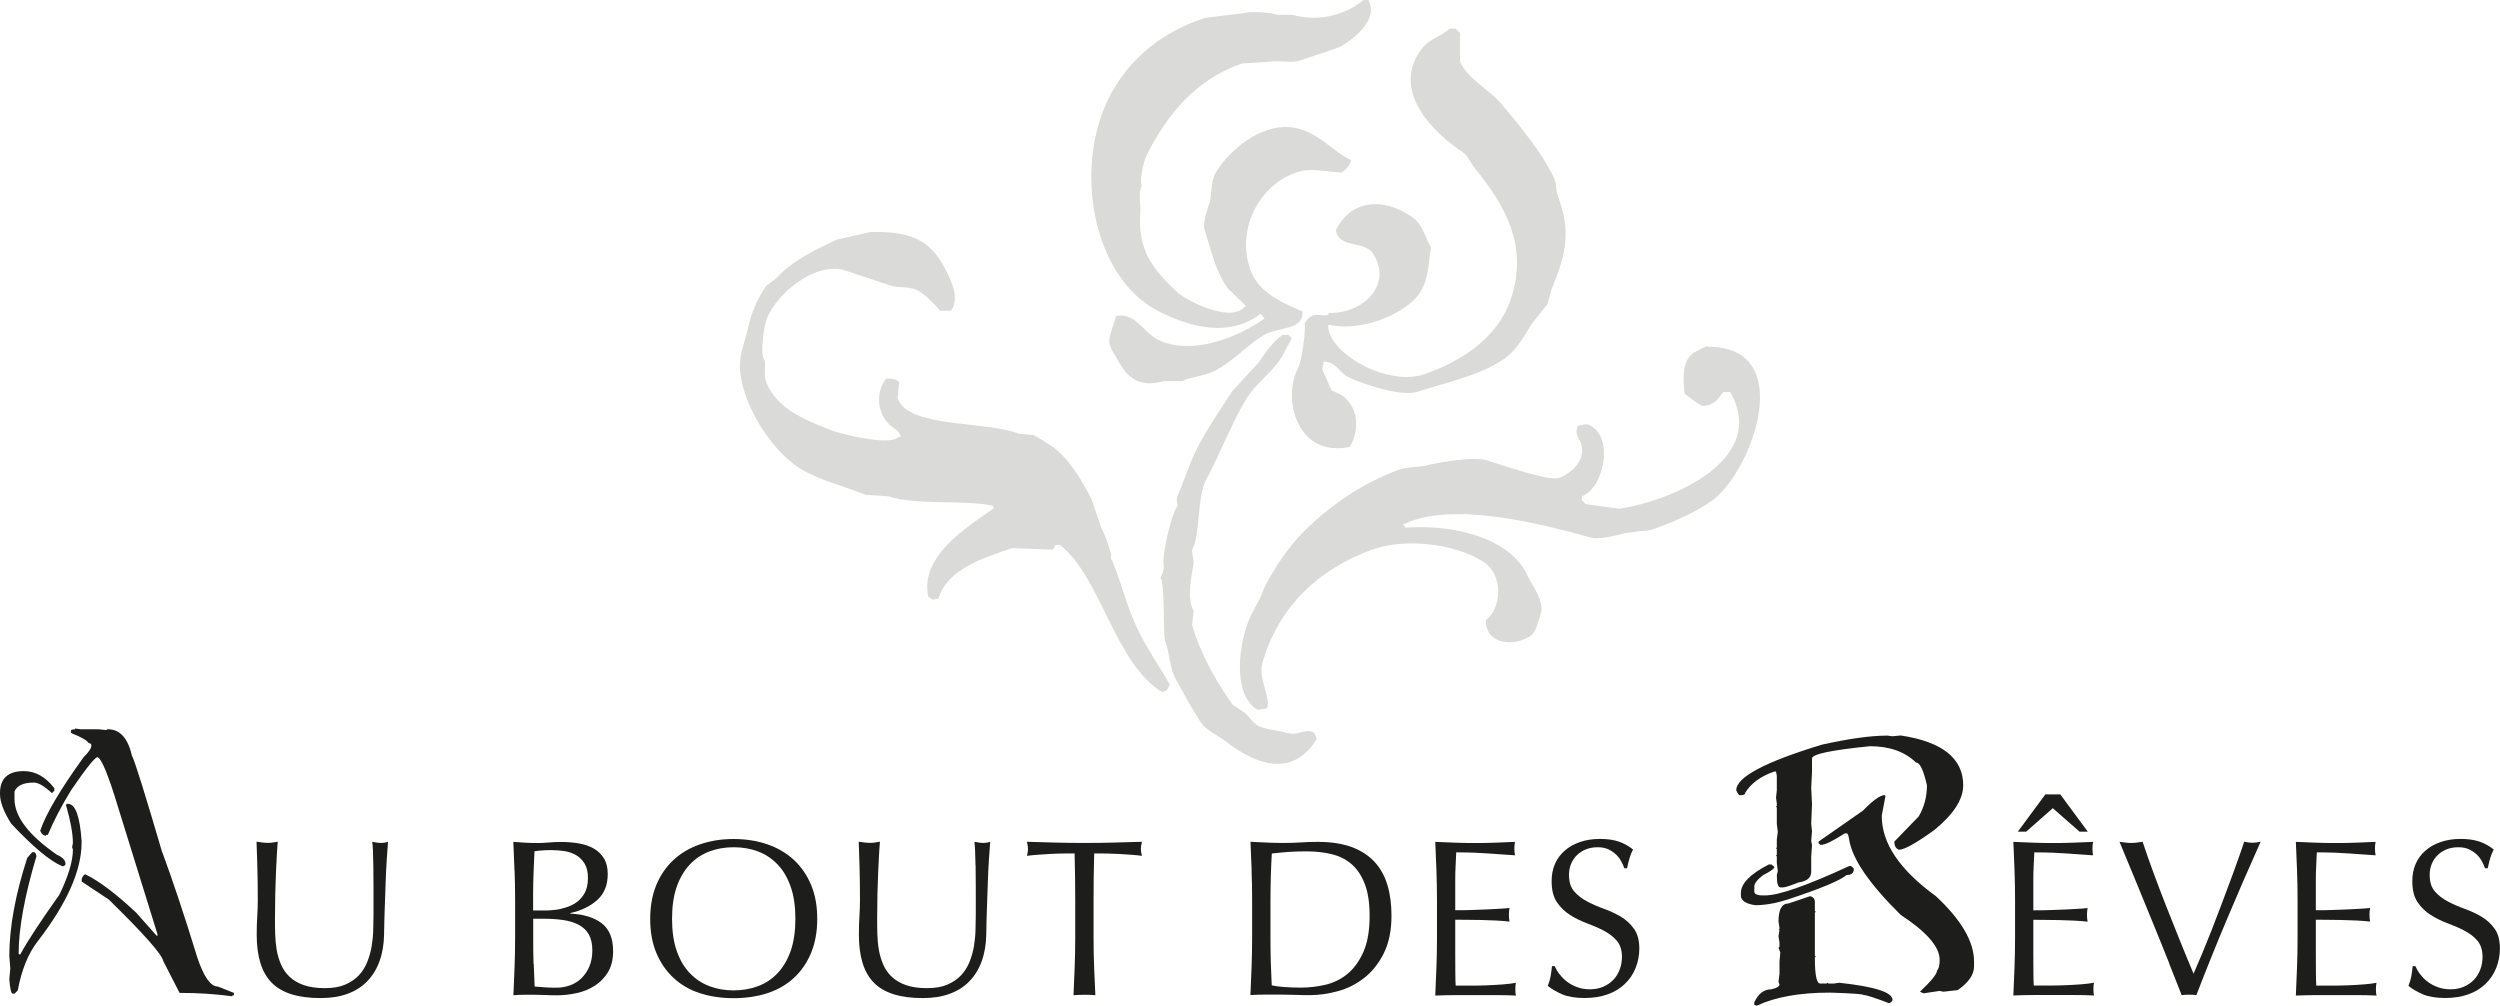 <svg viewBox="0 0 279.11 112.28" id="Calque_2" xmlns="http://www.w3.org/2000/svg"><g id="HEADER"><g><g><path style="fill:#dadad9;" d="m152.75,0h-.52c-1.34,1.12-3.32,1.98-5.56,1.98-.77,0-1.56-.1-2.38-.33h-1.65c-.5-.16-1.57-.3-2.54-.3-.5,0-.98.04-1.33.13-1.43.17-2.83.34-4.24.52-4.65,1.5-8.27,4.41-10.44,8.37-4.41,8.05-2.17,20.54,5.17,24.33,2.05,1.06,4.39,1.91,6.69,1.91,1.66,0,3.3-.44,4.79-1.57l.44.52c-1.88,1.36-5.35,3.07-8.63,3.07-1.11,0-2.19-.19-3.19-.66-1.53-.7-2.39-2.74-4.22-2.74-.17,0-.35.02-.53.06-.22.74-.57,1.72-.69,2.26-.27,1.06.39,1.77.69,2.32.82,1.57,1.78,2.92,3.76,2.92.47,0,.99-.08,1.58-.24h2c1.03-.49,2.54-.57,3.62-1.13,1.99-.98,3.6-2.83,5.44-3.96,1.67-1.04,4.51-.49,4.41-2.69-2.76-1.16-5.07-2.31-5.89-4.83-1.53-4.7,1.33-9.41,5.2-10.69.6-.2,1.17-.27,1.73-.27,1.06,0,2.11.24,3.35.27.47-.34.89-.74,1.03-1.38-1.95-.91-3.18-2.59-5.42-3.37-.63-.22-1.26-.32-1.88-.32-3.58,0-6.8,3.25-7.89,5.24-.52.99-.34,2.71-.69,3.45-.12.32-.71,2.17-.49,2.76.71,2.14,1.21,4.63,2.59,6.55.69.67,1.38,1.33,2.07,2l-.17.07c-.4.47-1.02.66-1.73.66-2.12,0-5.08-1.62-5.71-2.21-2.98-2.78-4.51-4.8-4.21-9.06.05-.91-.25-2.07.17-2.93-.32-.44.2-2.73.52-3.35,2.29-4.61,5.52-8.47,10.62-10.27,1.06-.07,2.12-.12,3.18-.2.17-.04.39-.05.64-.05s.53.01.81.02c.27.02.54.03.8.03.44,0,.86-.04,1.19-.18,1.45-.47,2.88-.96,4.33-1.45,1.5-.86,4.43-3.06,3.18-5.27"></path><path style="fill:#dadad9;" d="m162.43,3.2h-.61c-1.26,1.16-2.34.99-3.45,2.76-2.81,4.51,1.75,8.92,4.93,11.03.64.44.89,1.23,1.38,1.82,3.3,4.06,6.04,8.64,3.96,14.68-1.43,4.19-5.42,6.82-9.58,8.28-.62.22-1.31.32-2.02.32-3.97,0-8.76-3.11-8.76-5.74l.1-.1c.56.14,1.16.2,1.78.2,3.35,0,7.19-1.87,8.39-3.82,1.03-1.68.89-3.2,1.21-5-.64-1.13-.96-2.56-1.97-3.3-1.37-1-2.86-1.54-4.24-1.54-1.8,0-3.43.91-4.4,2.91.27,2.04,3.23,1.16,4.14,2.61,2.21,3.48-1.03,6.63-4.77,6.63-.04,0-.09,0-.13,0-.08.22-.24.28-.45.28-.12,0-.25-.02-.38-.03-.15-.02-.31-.04-.47-.04-.5,0-1.04.17-1.45,1.02.22.27-.29,4.11-.71,4.9-1.67,3.2-.37,8.97,4.37,8.97.44,0,.91-.05,1.42-.16,1.16-2.14.84-4.46-.86-5.72-.39-.2-.79-.39-1.21-.59-.34-.79-.69-1.55-1.03-2.34.05-.27.12-.57.17-.86,1.36.02,1.7,1.13,2.59,1.65.94.53,4.56,1.85,6.82,1.85.39,0,.75-.04,1.04-.13,3.45-1.11,6.8-1.77,9.51-3.55,1.48-.96,2.31-2.49,3.27-4.04.57-.74,1.16-1.45,1.73-2.17.17-.62.34-1.21.52-1.82,1.72-4.09,2.04-6.58.69-10.17-.32-.84-.12-1.45-.52-2.24-1.5-3.05-3.92-5.86-5.86-8.2-1.31-1.55-3.72-2.73-4.58-4.68v-3.18l-.52-.52"></path><path style="fill:#dadad9;" d="m97.69,25.91c-.16,0-.33,0-.51,0-1.28.27-2.54.57-3.82.86-2.73,1.33-4.78,2.27-6.72,4.31-.37.27-.74.57-1.13.86-1.04,1.58-1.67,3.13-1.97,4.58-.2.98-.69,2.24-.86,3.35-.62,4.04,3.08,10.22,6.65,12.44,2.09,1.28,5.02,2.02,7.34,2.93.81.05,1.65.12,2.49.17,3.3,1.04,8.22.35,11.65,1.04l.17.27c-2.83,2.02-8.37,5.34-7.34,9.9l.52.34.62-.15c.99-3.27,4.95-4.51,8.2-5.61,1.53.05,3.06.1,4.58.17l.25-.52h.52c4.53,3.42,6.13,13.25,11.4,16.4.69-.1.64-.37.86-.86-1.11-1.92-2.51-3.94-3.45-5.89-1.45-2.88-2.14-6.23-3.13-8.2.27-.34-.89-3.15-1.11-3.52-.34-1.01-.69-2.02-1.03-3.03-1.04-2.09-2.61-4.7-4.48-5.96-.59-.37-1.43-.94-1.99-1.21-.57-.05-1.16-.12-1.72-.17-3.45-1.43-12.41-.59-13.47-3.97.07-.62.12-1.21.17-1.82-.33-.24-.57-.35-1.17-.35-.07,0-.13,0-.21,0h-.07c-1.18,1.53-1.03,3.72.34,5.1.42.44,1.16.66,1.28,1.38h-.17c-.25.3-.85.42-1.6.42-2.05,0-5.28-.86-5.91-1.11-3.01-1.18-6.18-2.41-7.34-5.44-.3-.81,0-1.9-.17-2.41-.52-.49-.12-3.47.17-4.41.79-2.4,4.34-5.79,7.61-5.79.32,0,.63.03.94.1,0,0,4.88,1.6,5.2,1.72.96.39,1.97.07,3.01.52.96.42,2.02,1.58,2.68,2.34h1.21c.94-1.33.12-3.15-.52-4.41-1.54-3.07-3.36-4.39-7.94-4.39"></path><path style="fill:#dadad9;" d="m143.86,37.39h-.69c-1.16.86-1.9,1.97-2.66,3.1-.98,1.06-1.97,2.12-2.93,3.18-1.55,2.37-3.05,4.58-4.06,6.65-.79,1.63-1.4,3.55-2.07,5.1-.2.42.07.91,0,1.04-.76,1.18-1.7,5.57-1.55,6.48.1.74-.15,1.16-.34,1.55.54.74.25,6.45.52,7.07.52,1.26.49,3.08,1.21,4.31.86,1.55,1.77,3.25,2.76,4.75.62.94,1.77,1.38,2.68,2.07,1.89,1.48,3.97,2.59,5.9,2.59,1.62,0,3.14-.77,4.37-2.76l-.27-.69c-.23-.16-.47-.21-.7-.21-.29,0-.58.08-.87.16-.29.07-.57.14-.87.14-.19,0-.38-.03-.58-.09-.86-.27-2.27-.35-3.18-.76-.69-.32-1.06-1.16-1.65-1.55-.42-.3-.86-.59-1.28-.86-1.85-2.59-3.65-5.84-4.51-8.89l.17-1.55c-.76-1.38-.3-3.65,0-5.27.07-.35-.27-1.38-.17-1.55.94-1.72.54-5.99,1.58-7.86,1.65-3.08,2.98-6.65,4.56-9.14.96-1.53,2.61-2.71,3.62-4.16.54-.74,1.03-2,1.38-2.41l-.34-.42"></path><path style="fill:#dadad9;" d="m190.7,38.67c-.07,0-.14,0-.21,0-.47.22-.94.47-1.38.69-1.31.94-1.23,2.78-1.04,4.58.64.49,1.21.98,1.97,1.38,1.3-.02,1.8-.79,2.34-1.55h.79c4.24,7.36-6.06,12.04-12.36,13.03-1.26-.17-2.51-.35-3.79-.52l-.42-.44v-.42c2.46-.94,3.57-6.45,1.03-7.86-.14-.13-.33-.18-.54-.18-.33,0-.69.12-.94.18-.39.89.12,1.31.34,1.9.67,1.95-1.13,3.42-2.41,3.89-.11.04-.26.06-.44.06-1.78,0-6.62-1.72-7.76-2.05-.31-.08-.73-.12-1.23-.12-1.7,0-4.16.41-4.98.63-1.33.37-2.46.17-3.62.62-4.06,1.5-7.73,4.09-10.54,6.9-1.7,1.7-3.13,3.92-4.14,5.79l-.34.69c-.27.96-.98,2-1.38,2.86-1.43,3.08-2.09,8.87.76,10.52.34-.05.69-.1,1.03-.17.52-1.03-.98-3.32-.52-5,1.77-6.33,6.31-10.54,12.17-12.68,1.37-.51,2.95-.73,4.54-.73,3.05,0,6.17.83,8.07,2.11,2.14,1.43,1.97,5.1.17,6.48,0,1.72,1.27,2.44,2.64,2.44.83,0,1.7-.26,2.36-.71.64-.44.86-1.62,1.13-2.41.49-1.53-1.01-3.25-1.38-4.16-1.65-3.87-6.98-5.57-12.04-5.57-.54,0-1.08.02-1.6.06h-.07l-.27-.35c1.69-.84,3.83-1.16,6.14-1.16,5.16,0,11.15,1.6,14.92,2.64.14.04.32.05.52.05,1.03,0,2.66-.41,3.19-.57.94-.12,1.9-.25,2.86-.34,2.27-.76,5.12-2,6.97-3.37,4.33-3.2,9.51-17.1-.55-17.1"></path></g><g><g><path style="fill:#1d1d1b;" d="m41.68,96.62c-.02-1.28-.05-2.16-.12-2.64.18.03.36.06.52.09.17.03.33.04.5.04.21,0,.46-.04.74-.12-.05.58-.1,1.28-.15,2.08-.05.81-.09,1.67-.12,2.59-.03.92-.07,1.87-.1,2.84-.03.97-.06,1.92-.07,2.83-.02,1.11-.19,2.11-.51,2.99-.32.88-.78,1.63-1.38,2.24-.6.62-1.33,1.08-2.21,1.4-.87.32-1.87.47-3,.47-2.49,0-4.3-.56-5.43-1.7-1.13-1.13-1.69-2.92-1.69-5.36,0-.78.02-1.47.06-2.08.04-.61.06-1.23.06-1.86,0-1.4-.02-2.63-.05-3.72-.03-1.08-.06-1.99-.09-2.74.2.03.41.06.65.09.23.03.45.04.65.04.18,0,.36-.01.53-.04.17-.02.35-.05.54-.09-.03.37-.07.84-.1,1.43-.03.59-.07,1.26-.1,2.01-.03.75-.06,1.55-.08,2.42-.02.86-.03,1.76-.03,2.69,0,.56,0,1.15.02,1.76.02.61.08,1.2.17,1.77.1.57.26,1.12.49,1.64.22.52.54.98.96,1.37.41.39.94.7,1.57.92.63.22,1.41.34,2.34.34s1.68-.13,2.3-.4c.62-.27,1.13-.62,1.53-1.05s.71-.93.93-1.5c.22-.56.39-1.15.49-1.77.1-.61.16-1.23.17-1.84.02-.61.03-1.18.03-1.69,0-2.36,0-4.18-.02-5.46Z"></path><path style="fill:#1d1d1b;" d="m57.44,97.18c-.04-1.06-.09-2.13-.13-3.19.43.03.87.06,1.32.09.45.03.89.04,1.32.04s.87-.02,1.32-.06c.45-.04.89-.06,1.32-.06.71,0,1.39.05,2.02.16.63.11,1.19.3,1.67.57.48.27.86.64,1.15,1.11.28.46.42,1.05.42,1.74,0,1.23-.39,2.19-1.16,2.89-.77.7-1.78,1.19-3.02,1.47v.06c1.48.07,2.64.42,3.5,1.07.85.65,1.28,1.69,1.28,3.12,0,.93-.19,1.71-.57,2.34-.38.63-.88,1.14-1.49,1.53-.61.39-1.29.66-2.03.82s-1.47.24-2.2.24c-.4,0-.8,0-1.21-.03-.41-.02-.81-.03-1.21-.03h-1.21c-.41,0-.81.02-1.21.05.05-1.06.09-2.12.13-3.18.04-1.05.06-2.13.06-3.23v-4.29c0-1.1-.02-2.18-.06-3.24Zm5.18,4.28c.57-.12,1.08-.31,1.53-.58s.81-.64,1.08-1.1c.27-.46.41-1.03.41-1.73s-.12-1.22-.37-1.63c-.25-.41-.57-.72-.95-.95-.38-.22-.82-.37-1.3-.45-.48-.07-.96-.11-1.45-.11-.43,0-.8.01-1.1.04-.3.02-.57.05-.8.09-.03.8-.06,1.59-.1,2.37-.03.78-.05,1.57-.05,2.37v1.87h1.35c.58,0,1.16-.06,1.73-.17Zm-3.03,6.16c.03.83.06,1.67.1,2.52.32.03.69.06,1.12.09.43.03.87.04,1.32.04.53,0,1.04-.09,1.53-.27.49-.18.92-.45,1.28-.81.36-.36.66-.8.87-1.32.22-.52.32-1.12.32-1.78,0-.71-.13-1.3-.39-1.76-.26-.46-.63-.81-1.11-1.07-.48-.26-1.06-.44-1.73-.54-.67-.1-1.42-.15-2.25-.15h-1.12v2.54c0,.85.01,1.69.04,2.52Z"></path><path style="fill:#1d1d1b;" d="m73.27,98.81c.46-1.1,1.1-2.04,1.92-2.8.82-.76,1.81-1.35,2.95-1.74,1.15-.4,2.4-.6,3.76-.6s2.64.2,3.79.6c1.15.4,2.13.98,2.95,1.74.82.76,1.46,1.7,1.92,2.8.46,1.11.68,2.36.68,3.78s-.23,2.67-.68,3.78c-.46,1.11-1.1,2.04-1.92,2.8-.82.76-1.81,1.33-2.95,1.71-1.15.37-2.41.56-3.79.56s-2.62-.19-3.76-.56c-1.15-.37-2.13-.94-2.95-1.71-.82-.76-1.46-1.7-1.92-2.8-.46-1.11-.68-2.36-.68-3.78s.23-2.67.68-3.78Zm15.01.2c-.35-1-.83-1.84-1.46-2.49-.62-.66-1.35-1.14-2.19-1.46-.84-.32-1.75-.47-2.73-.47s-1.87.16-2.7.47c-.84.32-1.57.8-2.19,1.46-.62.66-1.11,1.49-1.46,2.49-.35,1.01-.52,2.2-.52,3.57s.17,2.57.52,3.57c.35,1.01.83,1.84,1.46,2.49.62.66,1.36,1.14,2.19,1.46.84.32,1.74.47,2.7.47s1.89-.16,2.73-.47c.84-.32,1.57-.8,2.19-1.46.62-.66,1.11-1.49,1.46-2.49.35-1,.52-2.2.52-3.57s-.17-2.57-.52-3.57Z"></path><path style="fill:#1d1d1b;" d="m108.91,96.62c-.02-1.28-.06-2.16-.12-2.64.18.03.36.06.52.09.16.03.33.04.5.04.21,0,.46-.04.74-.12-.05.58-.1,1.28-.15,2.08-.05.81-.09,1.67-.12,2.59-.03.92-.07,1.87-.1,2.84-.03.97-.06,1.92-.07,2.83-.02,1.11-.19,2.11-.51,2.99-.32.88-.78,1.63-1.38,2.24-.6.62-1.33,1.08-2.21,1.4-.87.32-1.87.47-3,.47-2.49,0-4.3-.56-5.43-1.7-1.13-1.13-1.69-2.92-1.69-5.36,0-.78.02-1.47.06-2.08.04-.61.06-1.23.06-1.86,0-1.4-.02-2.63-.05-3.72-.03-1.08-.06-1.99-.09-2.74.2.03.41.06.65.09.23.03.45.04.65.04.18,0,.36-.01.53-.04.17-.02.35-.05.54-.09-.03.37-.07.84-.1,1.43-.03.59-.07,1.26-.1,2.01-.03.75-.06,1.55-.08,2.42-.02.86-.03,1.76-.03,2.69,0,.56,0,1.15.02,1.76.02.61.07,1.2.17,1.77.1.57.26,1.12.49,1.64.22.52.54.98.96,1.37.41.39.94.7,1.57.92.63.22,1.41.34,2.34.34s1.68-.13,2.3-.4c.62-.27,1.13-.62,1.53-1.05.4-.43.71-.93.94-1.5.22-.56.39-1.15.49-1.77.1-.61.16-1.23.17-1.84.02-.61.03-1.18.03-1.69,0-2.36,0-4.18-.02-5.46Z"></path><path style="fill:#1d1d1b;" d="m119.98,95.28c-.43,0-.89,0-1.36.01-.47,0-.95.03-1.42.05-.47.02-.93.05-1.37.09-.44.03-.83.07-1.18.12.08-.3.12-.56.12-.8,0-.18-.04-.44-.12-.77,1.1.03,2.17.06,3.21.09,1.05.03,2.12.04,3.21.04s2.17-.01,3.21-.04c1.05-.02,2.12-.05,3.21-.09-.08.33-.12.6-.12.8,0,.22.04.47.12.77-.35-.05-.74-.09-1.18-.12-.44-.03-.9-.06-1.37-.09-.47-.02-.95-.04-1.42-.05-.47,0-.93-.01-1.36-.01-.05,1.71-.07,3.43-.07,5.16v4.29c0,1.1.02,2.18.06,3.24.04,1.07.09,2.11.14,3.14-.38-.04-.79-.05-1.22-.05s-.84.02-1.22.05c.05-1.03.09-2.08.13-3.14.04-1.06.06-2.14.06-3.24v-4.29c0-1.73-.02-3.45-.07-5.16Z"></path><path style="fill:#1d1d1b;" d="m139.74,97.21c-.04-1.06-.09-2.13-.13-3.23.63.03,1.26.06,1.88.09.62.03,1.25.04,1.88.04s1.26-.02,1.88-.06c.62-.04,1.25-.06,1.88-.06,1.46,0,2.71.19,3.75.57,1.04.38,1.89.93,2.55,1.63.66.71,1.15,1.57,1.46,2.59.31,1.02.46,2.17.46,3.45,0,1.66-.29,3.06-.86,4.2-.57,1.14-1.3,2.06-2.19,2.75-.89.7-1.87,1.19-2.94,1.48-1.07.29-2.1.44-3.08.44-.56,0-1.12,0-1.67-.03-.55-.02-1.1-.03-1.67-.03h-1.67c-.55,0-1.1.02-1.67.05.05-1.03.09-2.08.13-3.14.04-1.06.06-2.14.06-3.24v-4.29c0-1.1-.02-2.17-.06-3.23Zm2.25,12.8c.35.08.82.15,1.42.19.6.04,1.21.06,1.84.06.91,0,1.83-.11,2.74-.32.91-.22,1.73-.62,2.46-1.22.72-.6,1.31-1.42,1.77-2.45.46-1.04.69-2.38.69-4.02,0-1.45-.18-2.63-.54-3.56-.36-.93-.85-1.67-1.47-2.21-.62-.54-1.37-.91-2.23-1.12-.86-.21-1.81-.31-2.84-.31-.75,0-1.45.02-2.09.07-.65.05-1.23.11-1.75.17-.05.8-.08,1.63-.11,2.5-.02.87-.04,1.76-.04,2.65v4.29c0,1.79.05,3.56.14,5.28Z"></path><path style="fill:#1d1d1b;" d="m160.37,97.18c-.04-1.06-.09-2.13-.13-3.19.75.03,1.49.06,2.23.09.74.03,1.48.04,2.23.04s1.49-.01,2.22-.04c.73-.02,1.47-.05,2.22-.09-.05.25-.07.5-.07.75s.03.5.07.75c-.53-.03-1.02-.07-1.46-.1-.44-.03-.9-.07-1.4-.1-.49-.03-1.03-.06-1.61-.09-.58-.02-1.28-.04-2.09-.04-.02.53-.04,1.04-.07,1.52-.03.48-.04,1.03-.04,1.65,0,.65,0,1.28,0,1.89,0,.61,0,1.08,0,1.4.73,0,1.39,0,1.97-.03.58-.02,1.11-.04,1.6-.06.48-.02.93-.05,1.33-.07.41-.02.79-.05,1.16-.09-.05.25-.07.51-.07.77,0,.25.02.5.07.75-.43-.05-.93-.09-1.51-.12-.57-.03-1.15-.05-1.72-.06-.57,0-1.11-.02-1.62-.02-.51,0-.91-.01-1.21-.01,0,.15,0,.31,0,.49,0,.17,0,.39,0,.66v2.47c0,.95,0,1.73.01,2.34,0,.61.02,1.08.04,1.4h1.74c.63,0,1.25-.01,1.86-.04.61-.02,1.18-.06,1.72-.1.54-.04,1.01-.1,1.41-.18-.03.12-.05.24-.06.39,0,.14-.01.27-.01.39,0,.27.02.48.08.65-.75-.04-1.49-.05-2.23-.05h-4.52c-.75,0-1.5.02-2.27.05.05-1.06.09-2.12.13-3.18.04-1.05.06-2.13.06-3.23v-4.29c0-1.1-.02-2.18-.06-3.24Z"></path><path style="fill:#1d1d1b;" d="m174.13,108.77c.22.31.5.59.82.83.32.25.7.45,1.13.61.43.16.91.24,1.44.24s1.04-.1,1.48-.29c.44-.19.81-.45,1.12-.77.31-.32.54-.71.71-1.15.17-.44.25-.91.25-1.41,0-.76-.19-1.37-.59-1.82-.39-.45-.88-.82-1.46-1.12-.58-.3-1.21-.57-1.88-.82-.67-.25-1.3-.56-1.88-.93-.58-.37-1.07-.85-1.46-1.43-.39-.58-.58-1.36-.58-2.34,0-.7.12-1.33.37-1.91.25-.57.61-1.07,1.08-1.48.47-.42,1.04-.74,1.71-.97.66-.23,1.41-.35,2.24-.35s1.49.1,2.07.29c.58.19,1.12.49,1.62.89-.15.28-.27.58-.37.9-.1.32-.2.71-.3,1.2h-.3c-.08-.23-.19-.49-.34-.76-.14-.27-.33-.53-.57-.76-.24-.23-.53-.43-.86-.59-.33-.16-.73-.24-1.2-.24s-.89.07-1.28.22c-.39.15-.73.36-1.02.64-.29.27-.51.6-.67.98-.16.38-.24.8-.24,1.25,0,.78.19,1.4.58,1.84.39.45.88.83,1.46,1.13.58.31,1.21.58,1.88.82.67.24,1.3.54,1.88.88.58.35,1.07.8,1.46,1.35.39.55.59,1.28.59,2.19,0,.76-.14,1.49-.41,2.17-.27.68-.67,1.28-1.2,1.78-.52.51-1.16.9-1.92,1.17-.75.27-1.61.41-2.58.41-1.03,0-1.86-.14-2.5-.41-.64-.28-1.17-.59-1.61-.94.15-.38.25-.73.31-1.03.06-.31.11-.7.16-1.18h.3c.13.3.31.6.53.91Z"></path></g><path style="fill:#1d1d1b;" d="m210.6,82.11l.69.09.91-.09c4.65.7,6.98,2.56,6.98,5.56,0,1.58-1.08,3.25-3.24,5.01-2.03,1.46-3.34,2.19-3.94,2.19-.34-.13-.51-.44-.51-.91l2.73-2.82c.61-1.05.91-2.2.91-3.46-.38-1.7-.79-2.55-1.22-2.55-1.26-1.22-2.98-1.82-5.14-1.82-4.31.43-6.47.88-6.47,1.37v1.46l-.09,1.82.09,1.82-.09,2.19.09.82-.09,1.09.09.46-.09,1.27v1.73c0,.65-.47,1.05-1.42,1.18-.9.36-1.47.55-1.71.55h-.31c-.27,0-.4-.46-.4-1.37l.11-.45-.11-.91v-.73l-.09-.09.09-.09v-.64l-.09-.09.09-.09v-.91l.11-.82-.11-.91v-1.82l-.09-.09.09-.09v-.27l-.09-.64.09-.82v-1.64l-.09-.46h-.2c-1.51.52-2.59,1.31-3.24,2.37,0,.18-.16.27-.49.27h-.11c-.11,0-.24-.18-.4-.55,0-1.46,3.2-3.16,9.59-5.1,3.03-.67,5.42-1,7.18-1Zm-12.83,14.4l.31.27v.09c-.11.2-.52.47-1.22.82-.67.51-1,.94-1,1.28v.64c.08.24.39.36.91.36h.29c1.54,0,4.67-1.1,9.39-3.28h.22l.29.27v.09c0,.43-.27.64-.8.64-.71.61-2.89,1.52-6.56,2.73-1.34.43-2.55.64-3.64.64-1.07-.16-1.6-.52-1.6-1.09v-.27c0-1.06,1.04-2.12,3.12-3.19h.31Zm4.34,3.55c.34.09.51.3.51.64v1.01l.11.09-.11.09v4.83l.11.09-.11.09v.09c0,1.88.2,2.82.6,2.82h.71l.11-.09.09.09h.6l.62-.09c3.96.43,5.94,1.06,5.94,1.92-.05.18-.18.3-.4.36-1.59-.61-2.53-.91-2.83-.91,0-.1-1.25-.19-3.74-.27-3.4,0-6.13.49-8.18,1.46l-.29-.09v-.28c.45-.97,1.09-1.46,1.91-1.46.61-.13.91-.32.91-.55l-.11-.28.11-.91v-1.37l.09-1-.2-.55.11-.09v-.45l-.11-.73.11-.73h-.11l.11-.09v-.09l-.11-.73c0-1.34.37-2.01,1.11-2.01l2.42-.82Zm8.29-11.3l.09.09v.09l-.4,2.1v.09c0,3.03,2.01,6,6.05,8.93,2.83,2.64,4.25,5.07,4.25,7.29v.54c0,.92-.61,1.81-1.82,2.65l-1.6.18-.42-.09-1.8.27-.4-.18c1.27-1.2,1.91-1.99,1.91-2.37.19-.18.29-.58.29-1.19,0-1.45-1.45-3.12-4.34-5.01-3.48-3.43-5.4-6.22-5.76-8.38-.06-.49-.16-.73-.29-.73h-.2c-1.32.85-2.2,1.28-2.62,1.28h-.11l-.2-.18v-.18l4.96-3.46c1.12-1.15,1.93-1.73,2.42-1.73Z"></path><g><path style="fill:#1d1d1b;" d="m224.91,97.18c-.04-1.06-.09-2.13-.13-3.19.75.03,1.49.06,2.23.09.74.03,1.48.04,2.23.04s1.49-.01,2.22-.04c.73-.02,1.47-.05,2.22-.09-.05.25-.07.5-.07.75s.03.5.07.75c-.53-.03-1.02-.07-1.46-.1-.44-.03-.9-.07-1.4-.1-.49-.03-1.03-.06-1.61-.09-.58-.02-1.28-.04-2.09-.04-.02.53-.04,1.04-.07,1.52-.03.48-.04,1.03-.04,1.65,0,.65,0,1.28,0,1.9,0,.61,0,1.08,0,1.4.73,0,1.39,0,1.97-.03.58-.02,1.11-.04,1.6-.06.48-.02.93-.05,1.33-.07.41-.02.79-.05,1.16-.09-.05.25-.07.51-.07.77,0,.25.02.5.07.75-.43-.05-.93-.09-1.51-.12-.57-.03-1.15-.05-1.72-.06-.57,0-1.11-.02-1.62-.02-.51,0-.91-.01-1.21-.01,0,.15,0,.31,0,.49,0,.17,0,.39,0,.66v2.46c0,.95,0,1.73.01,2.34,0,.61.02,1.08.04,1.39h1.74c.63,0,1.25-.01,1.86-.04.61-.02,1.18-.06,1.72-.1.54-.04,1.01-.1,1.41-.18-.03.12-.05.25-.06.39,0,.14-.01.27-.01.39,0,.27.02.48.08.65-.75-.04-1.49-.05-2.23-.05h-4.52c-.75,0-1.5.02-2.27.05.05-1.06.09-2.12.13-3.18.04-1.05.06-2.13.06-3.23v-4.29c0-1.1-.02-2.18-.06-3.24Zm1.29-4.33h-.92l3.07-4.16h1.67l3.07,4.16h-.92l-2.99-2.62-2.97,2.62Z"></path><path style="fill:#1d1d1b;" d="m242.19,107.57c-.55-1.38-1.13-2.83-1.76-4.36-.62-1.53-1.26-3.09-1.92-4.69-.66-1.6-1.28-3.11-1.88-4.54.23.03.46.06.67.09.22.03.42.04.62.04s.41-.01.62-.04c.22-.02.44-.05.67-.09.36,1.1.77,2.25,1.21,3.45s.91,2.43,1.4,3.68c.49,1.25.99,2.51,1.51,3.79.51,1.28,1.04,2.55,1.57,3.81.3-.68.62-1.44.97-2.28.35-.84.7-1.71,1.06-2.62.36-.91.71-1.83,1.06-2.77.35-.94.68-1.84,1.01-2.7.32-.86.62-1.67.88-2.42.27-.75.49-1.4.67-1.95.36.08.67.12.92.12s.56-.04.92-.12c-1.3,2.89-2.54,5.76-3.74,8.6-1.2,2.84-2.34,5.68-3.44,8.53-.27-.04-.54-.05-.82-.05-.33,0-.61.02-.82.05-.38-.98-.85-2.16-1.4-3.54Z"></path><path style="fill:#1d1d1b;" d="m256.45,97.18c-.04-1.06-.09-2.13-.13-3.19.75.03,1.49.06,2.23.09.74.03,1.48.04,2.23.04s1.49-.01,2.22-.04c.73-.02,1.47-.05,2.22-.09-.05.25-.07.5-.07.75s.03.5.07.75c-.53-.03-1.02-.07-1.46-.1-.44-.03-.91-.07-1.4-.1-.49-.03-1.03-.06-1.61-.09-.58-.02-1.28-.04-2.09-.04-.02.53-.04,1.04-.07,1.52-.03.48-.04,1.03-.04,1.65,0,.65,0,1.28,0,1.89,0,.61,0,1.08,0,1.4.73,0,1.39,0,1.97-.03.58-.02,1.11-.04,1.6-.06.48-.02.93-.05,1.33-.07.41-.02.79-.05,1.16-.09-.05.25-.07.51-.07.77,0,.25.02.5.07.75-.43-.05-.93-.09-1.51-.12-.57-.03-1.15-.05-1.72-.06-.57,0-1.11-.02-1.62-.02-.51,0-.91-.01-1.21-.01,0,.15,0,.31,0,.49,0,.17,0,.39,0,.66v2.47c0,.95,0,1.73.01,2.34,0,.61.02,1.08.04,1.4h1.74c.63,0,1.25-.01,1.86-.04.61-.02,1.18-.06,1.72-.1.54-.04,1.01-.1,1.41-.18-.03.12-.05.24-.06.39,0,.14-.01.27-.01.39,0,.27.02.48.08.65-.75-.04-1.49-.05-2.23-.05h-4.52c-.75,0-1.5.02-2.27.05.05-1.06.09-2.12.13-3.18.04-1.05.06-2.13.06-3.23v-4.29c0-1.1-.02-2.18-.06-3.24Z"></path><path style="fill:#1d1d1b;" d="m270.21,108.77c.22.31.5.59.82.83.32.25.7.45,1.13.61.43.16.91.24,1.44.24s1.04-.1,1.48-.29c.44-.19.81-.45,1.12-.77.31-.32.54-.71.71-1.15.17-.44.25-.91.25-1.41,0-.76-.2-1.37-.58-1.82-.39-.45-.88-.82-1.46-1.12-.58-.3-1.21-.57-1.88-.82-.67-.25-1.3-.56-1.88-.93-.58-.37-1.07-.85-1.46-1.43-.39-.58-.58-1.36-.58-2.34,0-.7.12-1.33.37-1.91.25-.57.61-1.07,1.08-1.48.47-.42,1.04-.74,1.71-.97.66-.23,1.41-.35,2.24-.35s1.49.1,2.07.29c.58.19,1.12.49,1.62.89-.15.28-.27.58-.37.9-.1.32-.2.71-.3,1.2h-.3c-.08-.23-.19-.49-.34-.76-.14-.27-.33-.53-.57-.76-.24-.23-.53-.43-.86-.59-.33-.16-.73-.24-1.2-.24s-.89.07-1.28.22c-.39.15-.73.36-1.02.64-.29.27-.51.6-.67.98-.16.38-.24.8-.24,1.25,0,.78.19,1.4.58,1.84.39.45.88.83,1.46,1.13.58.31,1.21.58,1.88.82.67.24,1.3.54,1.88.88.58.35,1.07.8,1.46,1.35.39.55.58,1.28.58,2.19,0,.76-.14,1.49-.41,2.17-.27.68-.67,1.28-1.19,1.78-.52.51-1.16.9-1.92,1.17-.75.27-1.61.41-2.58.41-1.03,0-1.86-.14-2.5-.41-.64-.28-1.17-.59-1.61-.94.15-.38.25-.73.31-1.03.06-.31.11-.7.16-1.18h.3c.13.3.31.6.53.91Z"></path></g><path style="fill:#1d1d1b;" d="m2.66,86.09c1.3,0,2.43.64,3.41,1.91v.27l-.27.28c-.85-.79-1.52-1.18-2.01-1.18-1.18,0-1.9.33-2.17,1v.84c0,1.96,1.58,4.03,4.74,6.22.63.28.95.61.95,1v.09l-.18.18h-.2c-1.37-.59-3.27-2.17-5.69-4.76-.83-1.31-1.24-2.41-1.24-3.3v-.09c0-1.64.89-2.46,2.66-2.46Zm4.94,3.66c.81,0,1.32,1.37,1.51,4.12v.18c0,3.12-1.62,6.78-4.85,10.97-1.1,1.4-1.85,3.25-2.28,5.56l-.36.36h-.2c-.17,0-.3-.54-.38-1.62l.11-1.2-.11-1.37c0-3.2.67-6.85,2-10.97l.56-.64h.18c.15,0,.24.15.29.45-1.33,4.46-1.99,8.09-1.99,10.88l.09.09h.09c.8-1.48,2.26-3.7,4.37-6.67,1.01-2.08,1.51-3.76,1.51-5.03l-.09-.28.09-.45c0-1.04-.25-2.44-.76-4.21v-.09l.11-.09h.09Zm.76-8.42l.66.09h1.99l.86.09.11-.09h.09c1.31,0,2.2.98,2.66,2.93.38.8,1.48,4.34,3.32,10.61,1.2,3.23,2.53,7.22,3.99,11.97.72,2.14,1.48,3.21,2.28,3.21l1.8.71v.27h-.18v.11c-1.91-.26-3.87-.38-5.89-.38l-1.82-3.55c-.14-.75-2.17-3.04-6.07-6.86l-3.04-2.02v-.18c0-.25.13-.47.38-.64,1.56.75,3.46,2.19,5.71,4.3l2.28,2.57h.09v-.18l-4.37-14.09c-1.14-3.78-1.93-5.67-2.37-5.67-.42.23-1.4,1.48-2.93,3.74-1.06,1.73-1.91,3.37-2.57,4.94h-.2v.09c-.28,0-.5-.18-.65-.55.61-1.83,2.22-4.58,4.85-8.22.57-.56.86-.99.86-1.29,0-.18-.1-.27-.29-.27-.19-.31-.83-.68-1.9-1.1l-.09-.09v-.18c0-.12.16-.18.47-.18v-.09Z"></path></g></g></g></svg>